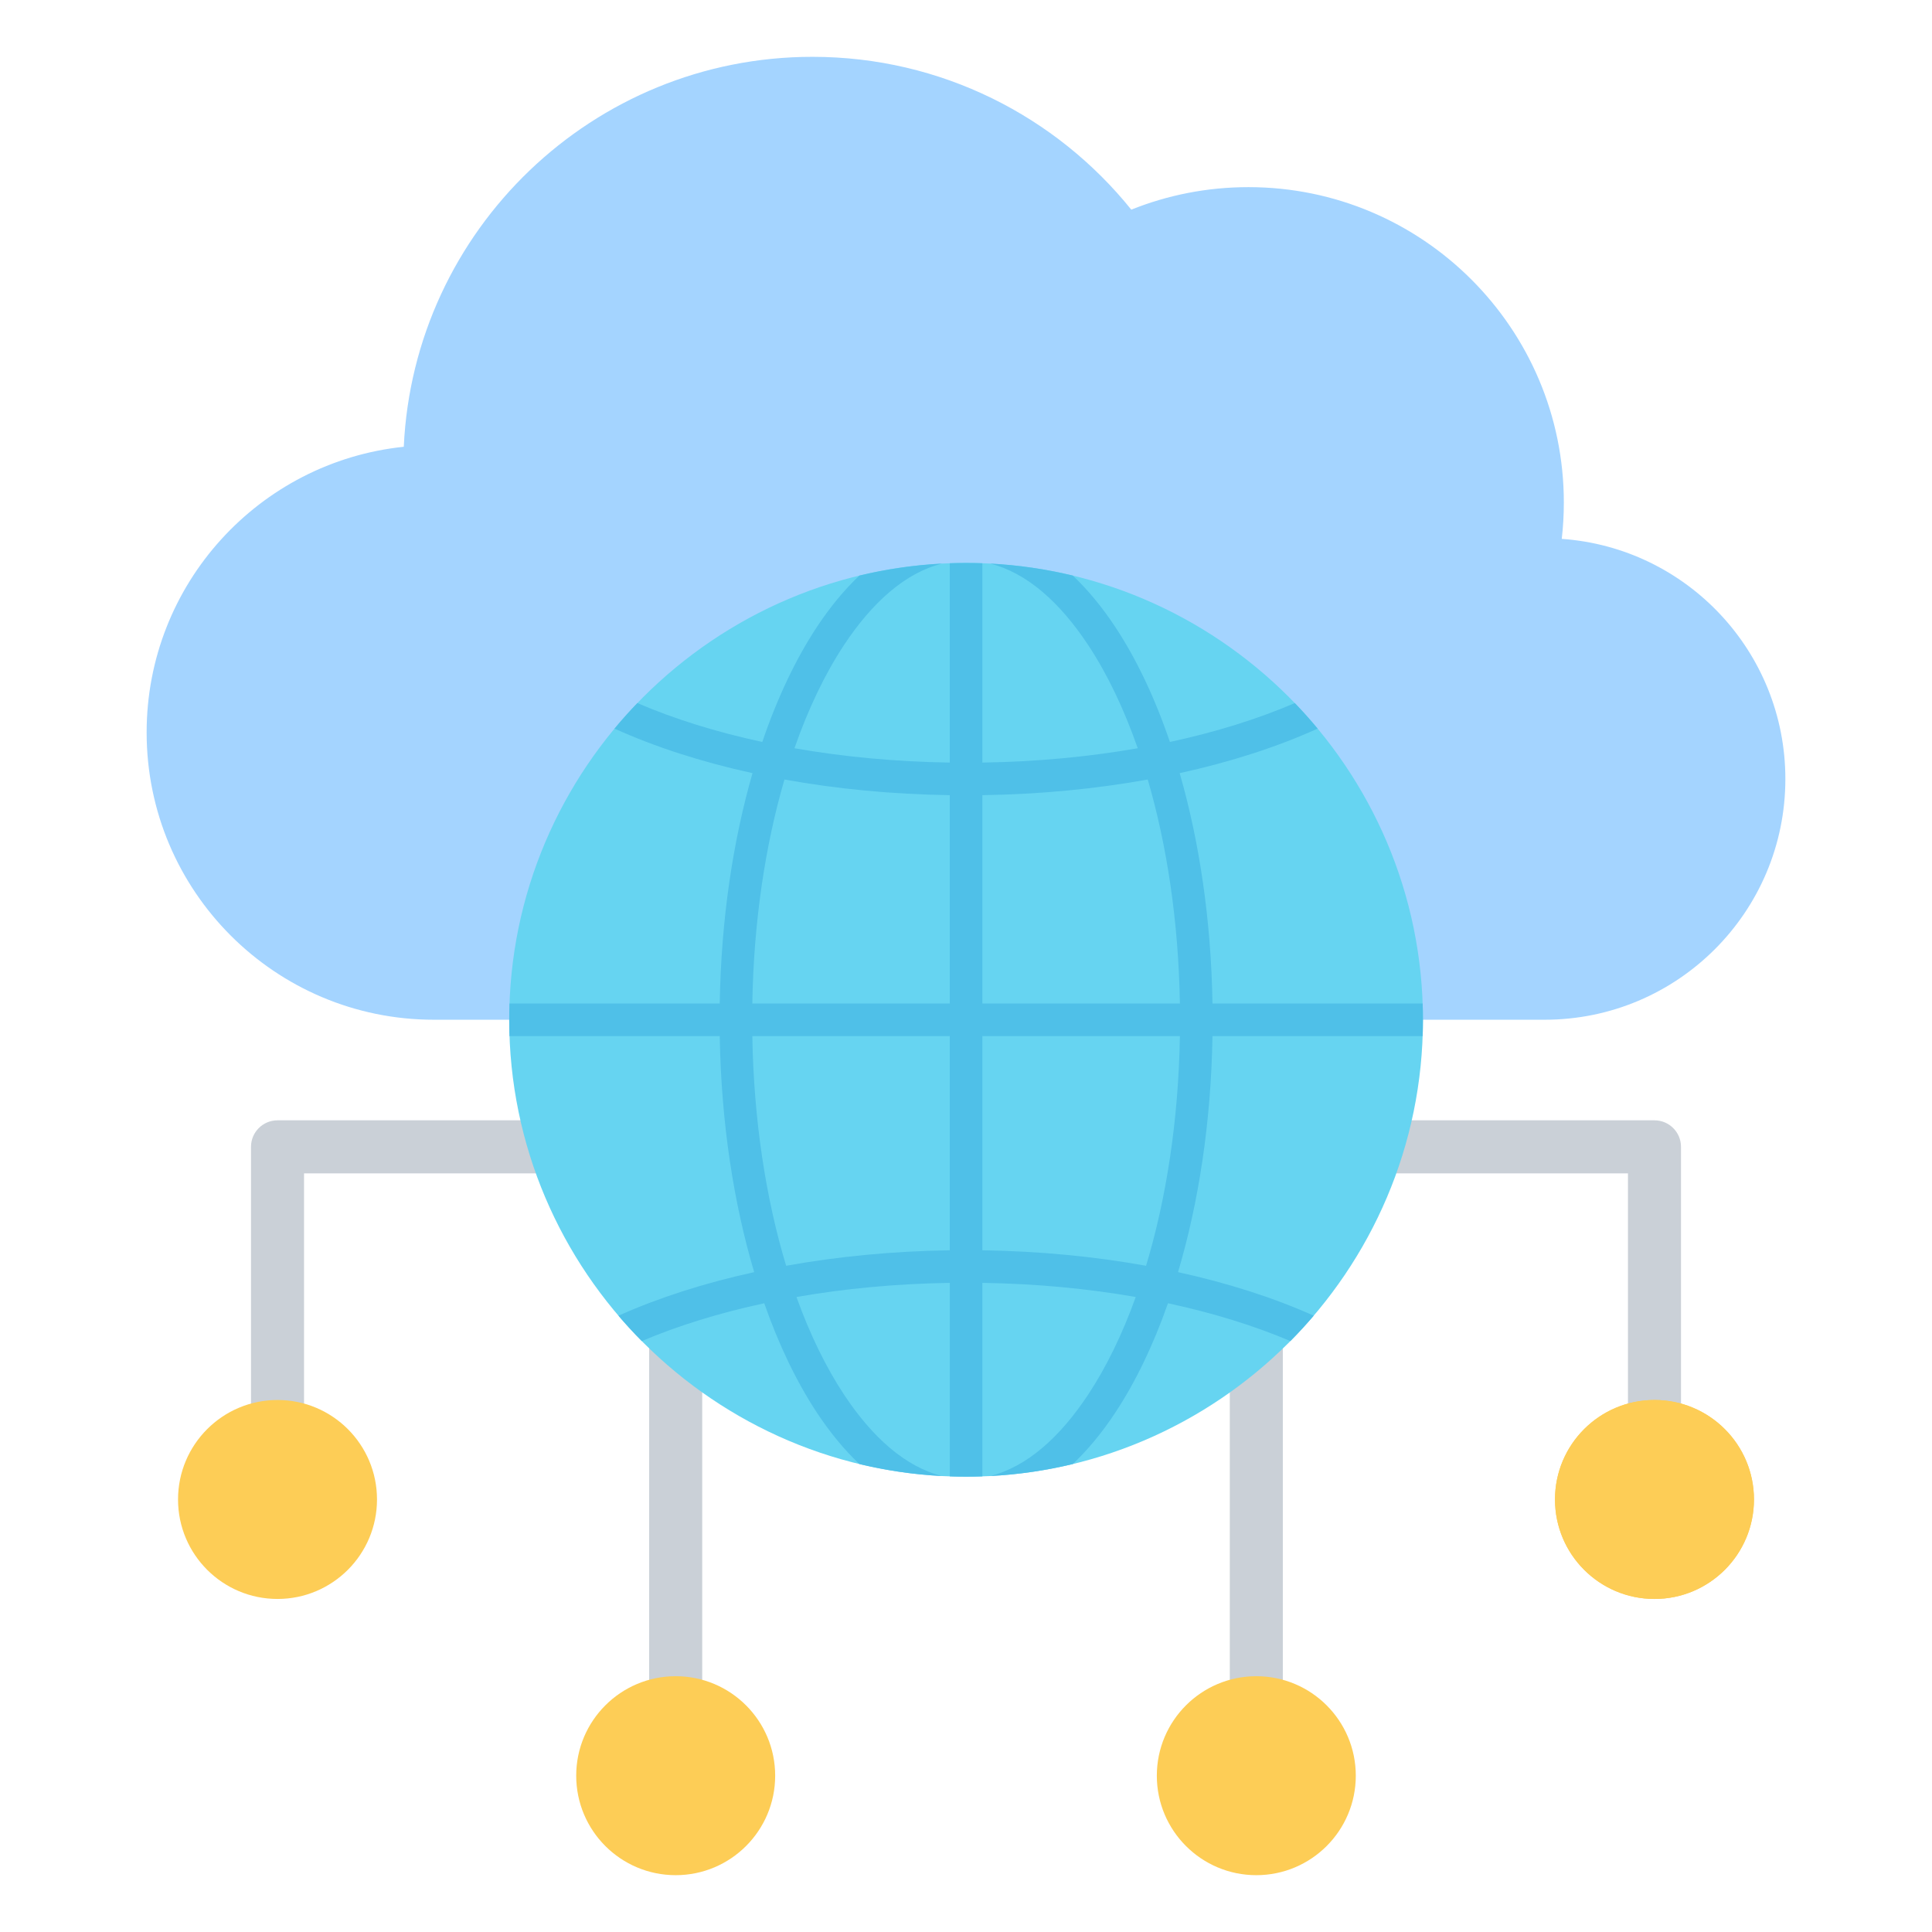 <svg xmlns="http://www.w3.org/2000/svg" clip-rule="evenodd" fill-rule="evenodd" stroke-linejoin="round" stroke-miterlimit="2" viewBox="0 0 510 510"><g><path d="m80.258 395.824c0 3.863-3.137 7-7 7-3.864 0-7-3.137-7-7v-93.087c0-3.866 3.134-7 7-7h363.484c3.866 0 7 3.134 7 7v93.087c0 3.863-3.136 7-7 7-3.863 0-7-3.137-7-7v-86.087h-349.484zm105.107 72.915c0 3.863-3.137 7-7 7s-7-3.137-7-7v-119.459c0-3.866 3.134-7 7-7h153.27c3.866 0 7 3.134 7 7v119.459c0 3.863-3.137 7-7 7s-7-3.137-7-7v-112.459h-139.27z" fill="#cad0d7"></path><path d="m407.747 269.184h-293.21c-41.879 0-75.829-33.95-75.829-75.829v-.002c0-39.194 29.737-71.443 67.879-75.416 2.649-57.26 49.975-102.937 107.884-102.937 34.004 0 64.359 15.749 84.162 40.344 9.564-3.835 20.003-5.945 30.931-5.945 45.947 0 83.25 37.303 83.25 83.251 0 3.246-.186 6.45-.548 9.6 32.986 2.318 59.026 29.811 59.026 63.387v.002c0 35.095-28.45 63.545-63.545 63.545z" fill="#a4d4ff"></path><g fill="#fdcd56"><circle cx="73.258" cy="395.824" r="26.261"></circle><circle cx="436.742" cy="395.824" r="26.261"></circle><circle cx="436.742" cy="395.824" r="26.261"></circle><circle cx="331.635" cy="468.739" r="26.261"></circle><circle cx="178.365" cy="468.739" r="26.261"></circle></g><g><path d="m255.022 389.805c66.417 0 120.6-54.182 120.6-120.6 0-66.417-54.183-120.6-120.6-120.6-66.418 0-120.6 54.183-120.6 120.6 0 66.418 54.182 120.6 120.6 120.6z" fill="#66d4f1"></path><path d="m134.497 264.905h55.496c.36-22.127 3.481-42.861 8.653-60.813-13.543-2.963-25.841-6.957-36.428-11.759 1.926-2.32 3.938-4.568 6.029-6.738 9.717 4.178 20.831 7.654 32.979 10.267 3.957-11.636 8.819-21.873 14.357-30.27 3.496-5.299 7.272-9.876 11.269-13.654 7.06-1.701 14.359-2.778 21.835-3.168-9.639 2.399-18.421 10.182-25.925 21.558-5.011 7.598-9.414 16.783-13.043 27.19 12.813 2.248 26.608 3.566 41.002 3.785v-52.622c1.428-.05 2.861-.076 4.301-.076 1.439 0 2.872.026 4.3.076v52.622c14.398-.219 28.196-1.538 41.011-3.786-3.63-10.407-8.034-19.591-13.047-27.189-7.506-11.376-16.29-19.159-25.929-21.558 7.476.39 14.776 1.467 21.838 3.168 3.996 3.779 7.774 8.355 11.269 13.654 5.54 8.396 10.403 18.633 14.362 30.268 12.145-2.613 23.256-6.088 32.97-10.265 2.091 2.17 4.103 4.418 6.029 6.738-10.584 4.8-22.879 8.794-36.418 11.757 5.174 17.952 8.297 38.687 8.657 60.815h55.482c.05 1.427.076 2.861.076 4.3s-.026 2.873-.076 4.3h-55.482c-.37 22.745-3.659 44.017-9.094 62.308 13.282 2.905 25.367 6.808 35.818 11.496-1.968 2.309-4.022 4.543-6.156 6.697-9.563-4.054-20.448-7.43-32.316-9.978-3.864 11.025-8.547 20.752-13.852 28.791-3.495 5.298-7.273 9.874-11.269 13.653-7.062 1.701-14.362 2.778-21.838 3.168 9.639-2.399 18.423-10.182 25.929-21.558 4.774-7.235 8.996-15.909 12.522-25.708-12.662-2.212-26.28-3.51-40.486-3.729v51.084c-1.428.051-2.861.076-4.3.076-1.44 0-2.873-.025-4.301-.076v-51.083c-14.203.218-27.818 1.518-40.476 3.73 3.525 9.798 7.745 18.472 12.517 25.707 7.504 11.375 16.286 19.158 25.925 21.557-7.476-.39-14.775-1.466-21.835-3.167-3.997-3.779-7.773-8.356-11.269-13.655-5.302-8.038-9.983-17.763-13.845-28.787-11.873 2.549-22.76 5.927-32.322 9.98-2.135-2.155-4.191-4.39-6.16-6.7.066-.029.132-.057.198-.084 10.405-4.649 22.426-8.523 35.63-11.412-5.434-18.292-8.721-39.565-9.091-62.31h-55.496c-.05-1.427-.075-2.861-.075-4.3s.025-2.873.075-4.3zm176.966 0c-.359-21.566-3.406-41.755-8.489-59.133-13.611 2.459-28.303 3.904-43.652 4.132v55.001zm-112.869 8.6c.369 22.188 3.582 42.917 8.93 60.628 13.476-2.43 28.013-3.861 43.197-4.089v-56.539zm103.936 60.626c5.349-17.71 8.564-38.439 8.933-60.626h-52.141v56.539c15.187.228 29.727 1.657 43.208 4.087zm-95.451-128.357c-5.081 17.378-8.126 37.566-8.485 59.131h52.127v-55.001c-15.345-.228-30.034-1.672-43.642-4.13z" fill="#4fc0e8"></path></g></g></svg>